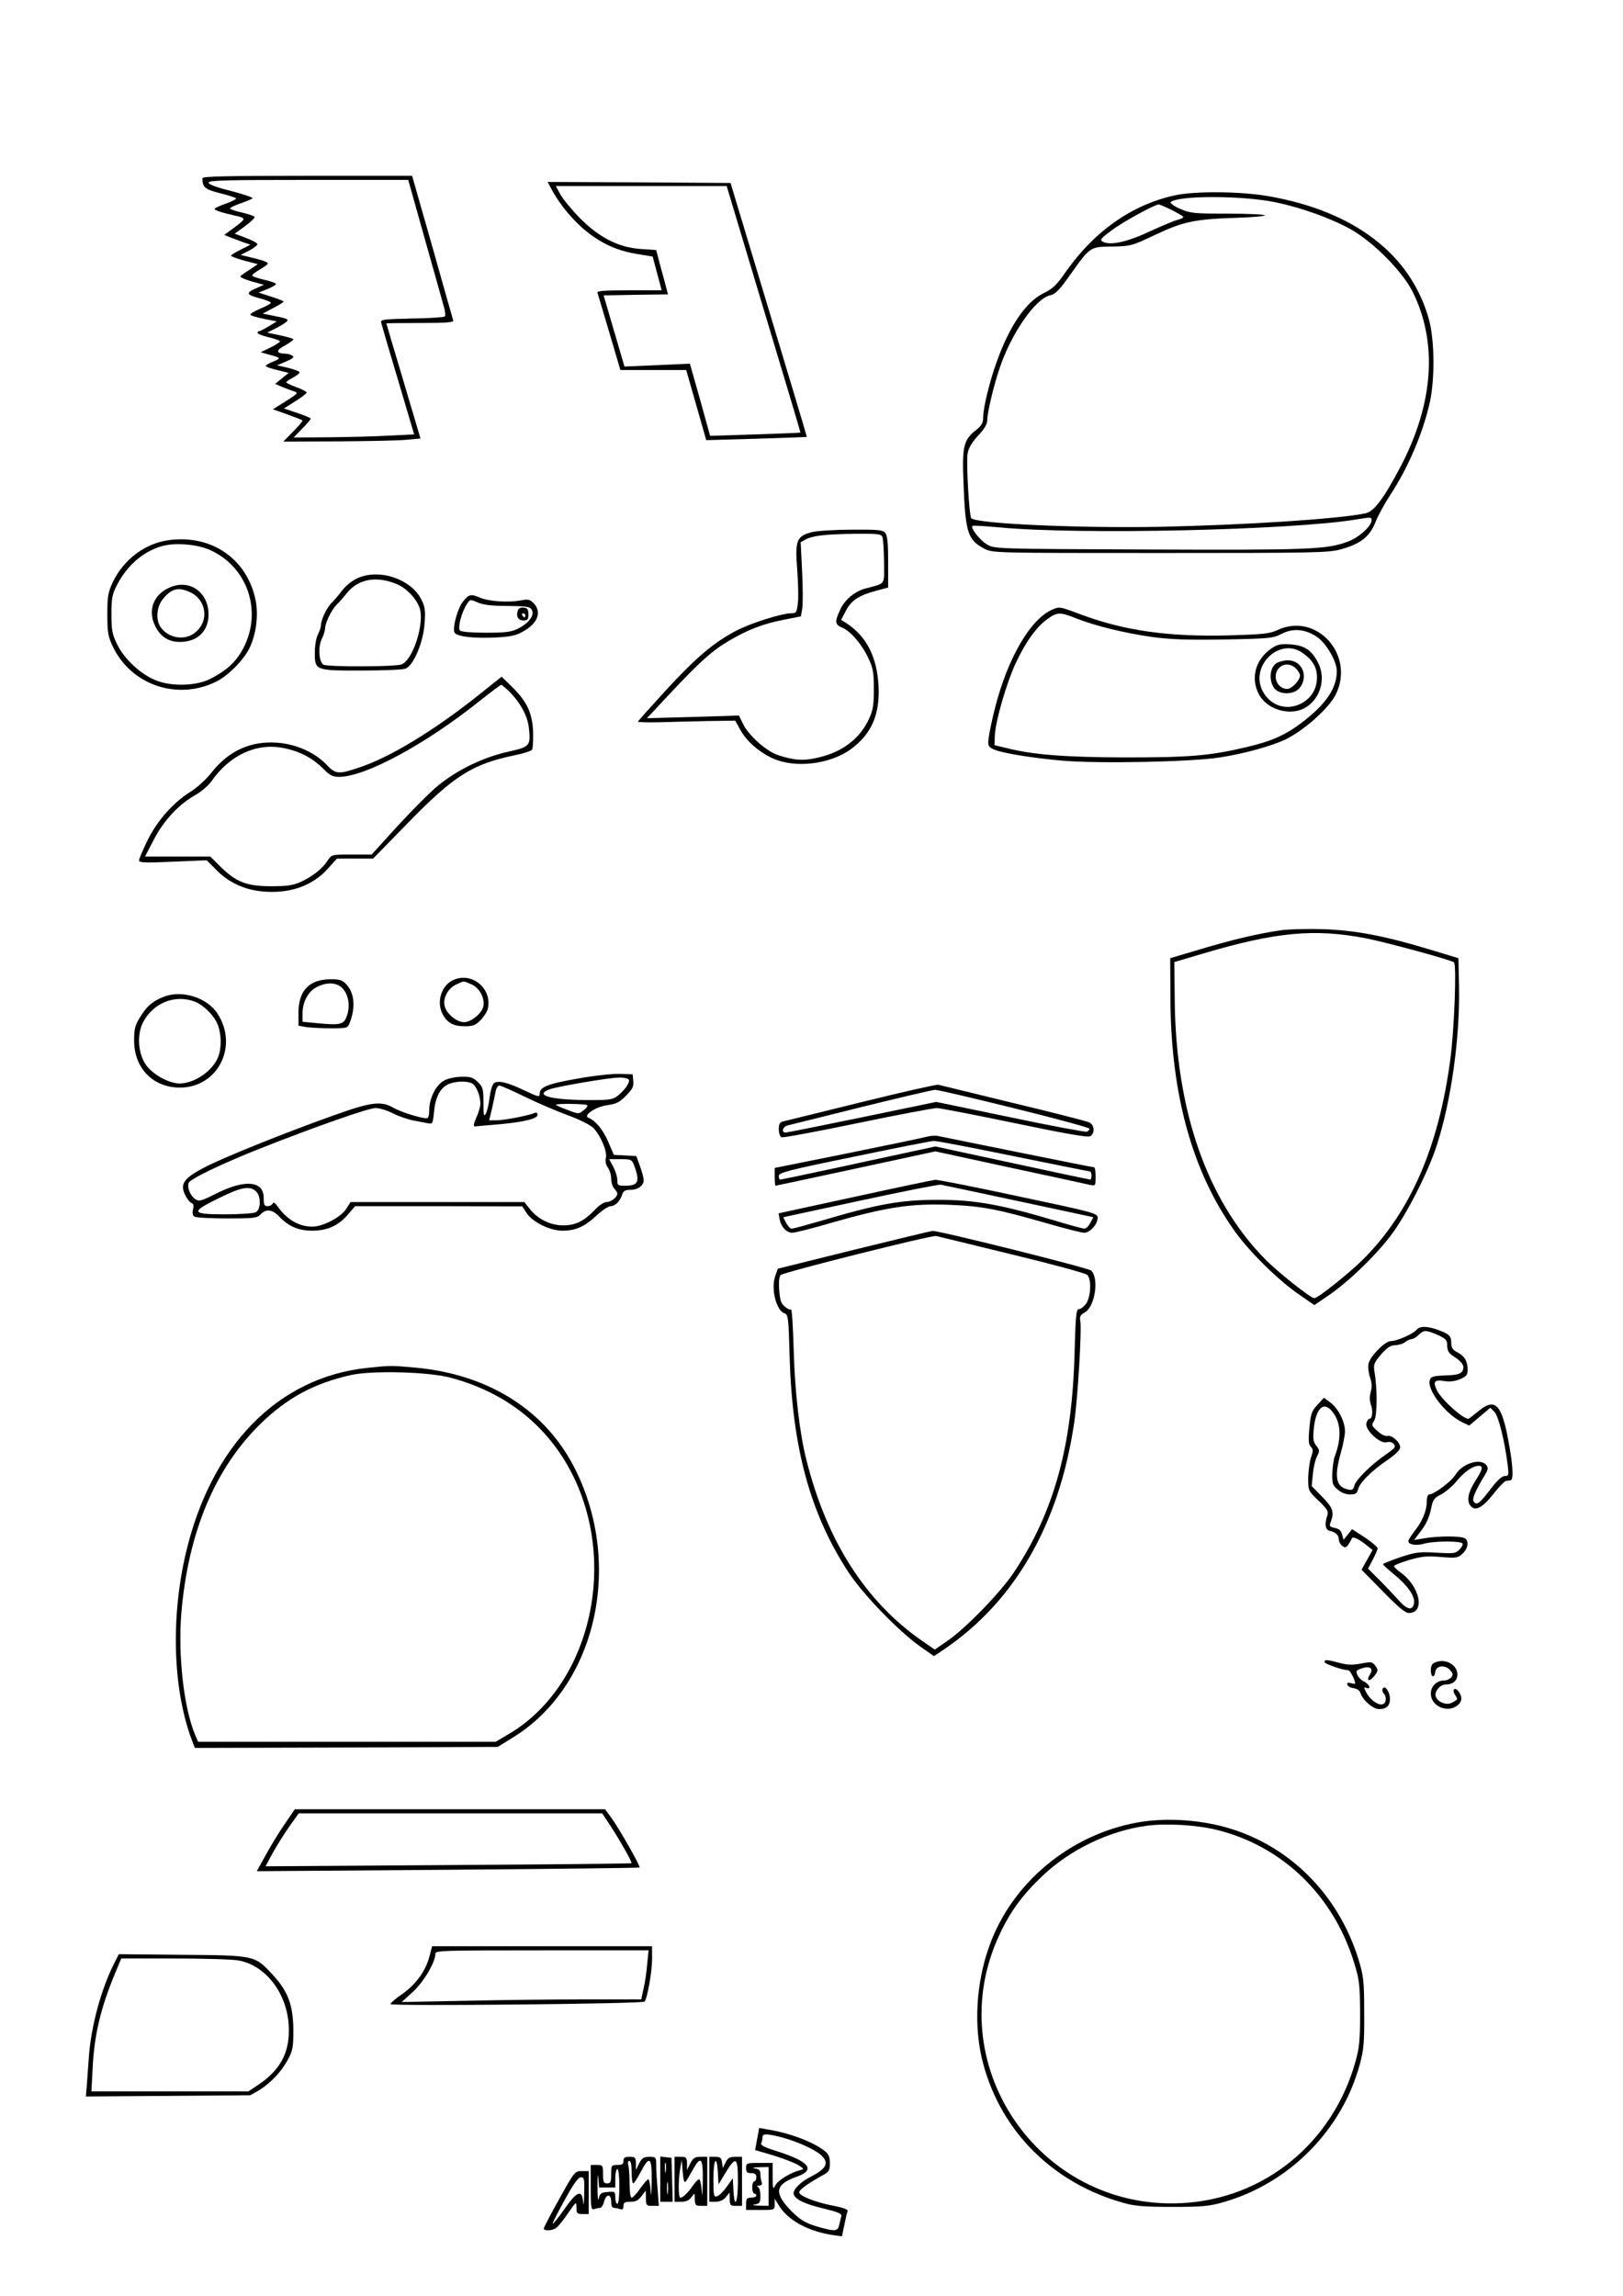 <?xml version="1.0" encoding="UTF-8" standalone="yes"?>
<svg version="1.0" xmlns="http://www.w3.org/2000/svg" width="210mm" height="297mm" viewBox="0 0 794 1123" preserveAspectRatio="xMidYMid meet">
  <g transform="translate(0,1123) scale(0.1,-0.1)" fill="#000000" stroke="none">
    <path d="M990 10358 c1 -45 12 -54 86 -73 41 -10 77 -22 79 -25 2 -4 -20 -15
-50 -26 -30 -10 -55 -22 -55 -26 0 -7 31 -17 105 -34 49 -11 48 -14 -6 -55
l-52 -38 29 -12 c16 -6 45 -17 64 -24 l35 -12 -47 -24 c-27 -13 -48 -26 -48
-30 0 -3 29 -14 65 -24 l66 -17 -38 -26 c-21 -13 -42 -28 -47 -33 -4 -4 19
-15 53 -25 l62 -17 -42 -19 c-48 -21 -44 -30 24 -48 26 -7 49 -16 52 -20 2 -4
-20 -17 -50 -29 -30 -13 -53 -26 -50 -31 2 -4 33 -13 67 -20 l62 -12 -39 -24
c-22 -13 -43 -24 -47 -24 -5 0 -8 -4 -8 -8 0 -5 25 -15 55 -22 30 -7 55 -16
55 -20 0 -3 -21 -17 -47 -30 l-48 -23 35 -10 c65 -17 67 -19 28 -35 -21 -8
-38 -18 -38 -22 0 -4 25 -13 56 -20 l56 -14 -33 -27 -33 -27 35 -15 c20 -8 46
-18 59 -22 20 -6 16 -11 -41 -47 l-64 -40 70 -25 c39 -14 72 -27 74 -29 3 -3
-17 -27 -44 -54 l-49 -50 269 1 c149 1 300 4 336 8 l66 6 -83 280 c-46 154
-84 281 -84 283 0 1 75 2 166 2 129 0 165 3 161 13 -2 6 -48 168 -102 360
l-99 347 -513 0 c-404 0 -513 -3 -513 -12z m1089 -300 c46 -161 87 -310 93
-331 6 -20 8 -40 4 -45 -4 -4 -77 -9 -162 -10 -152 -4 -154 -4 -148 -25 3 -12
40 -139 83 -282 l77 -260 -125 -6 c-69 -4 -202 -7 -296 -8 l-169 -1 42 43 c23
23 42 46 42 49 0 4 -30 16 -66 28 l-65 22 55 35 c31 19 56 38 56 43 0 4 -22
16 -50 26 -27 10 -50 21 -50 24 0 3 16 14 35 24 19 10 32 22 30 26 -3 5 -29
14 -57 21 l-53 12 45 19 c34 15 41 21 30 28 -8 6 -24 10 -35 10 -46 1 -46 17
-1 40 24 14 43 27 41 31 -3 3 -32 12 -66 19 l-62 13 46 23 c25 13 48 28 52 34
6 9 -3 13 -80 28 l-40 8 53 28 c30 15 52 30 49 32 -3 3 -32 14 -64 24 l-58 19
43 17 c23 9 42 21 42 25 0 4 -25 13 -55 20 -31 7 -58 16 -61 20 -2 4 14 18 36
30 22 13 40 26 40 30 0 8 -24 16 -104 35 l-29 7 41 21 c23 12 41 26 41 31 1 6
-24 19 -55 31 l-56 21 51 37 c28 21 49 41 47 45 -3 4 -30 14 -61 21 -31 7 -58
16 -60 20 -2 3 21 15 51 25 30 10 57 22 59 25 3 4 -45 20 -105 36 -70 17 -110
32 -110 41 0 11 91 13 489 13 l488 0 82 -292z"/>
    <path d="M2706 10290 c15 -27 47 -73 71 -101 99 -116 206 -180 337 -201 l79
-13 22 -83 22 -82 -160 0 c-123 0 -158 -3 -154 -12 2 -7 28 -95 58 -195 l54
-183 161 0 161 0 49 -171 49 -172 245 7 c134 4 245 8 247 9 1 1 -83 281 -186
622 l-187 620 -448 3 -447 2 27 -50z m1030 -573 c100 -331 181 -603 180 -603
0 -1 -100 -5 -221 -9 l-221 -7 -49 177 -50 176 -160 -7 -160 -7 -51 174 -51
174 157 3 158 2 -18 68 c-10 37 -24 86 -29 108 l-11 41 -75 5 c-108 7 -206 57
-300 153 -38 39 -80 90 -93 113 l-23 42 418 0 418 0 181 -603z"/>
    <path d="M5750 10275 c-210 -45 -394 -174 -534 -372 -47 -68 -65 -85 -112
-108 -85 -42 -165 -159 -228 -335 -34 -94 -66 -224 -66 -270 0 -28 -7 -41 -33
-62 -64 -50 -71 -81 -63 -268 9 -236 21 -272 102 -314 39 -21 49 -21 859 -21
753 0 825 1 885 18 95 26 140 61 168 130 12 32 45 92 73 135 90 137 162 308
195 458 24 115 22 297 -4 397 -87 321 -365 535 -790 608 -135 23 -353 25 -452
4z m493 -35 c128 -27 271 -79 366 -132 111 -63 255 -208 304 -309 122 -250
100 -548 -65 -859 -80 -151 -127 -213 -168 -221 -136 -28 -587 -57 -1010 -66
-393 -7 -892 15 -918 42 -11 10 -26 278 -18 319 5 25 22 54 52 86 31 33 44 56
44 76 0 36 32 171 61 255 58 172 177 341 248 355 24 5 44 25 96 99 99 139 97
138 207 139 91 2 95 3 213 59 137 64 189 75 403 82 72 2 131 8 130 12 -2 4
-84 8 -183 8 -168 0 -183 2 -233 24 -29 13 -49 28 -45 32 34 34 356 33 516 -1z
m-511 -37 c31 -16 57 -31 57 -34 1 -4 -11 -10 -26 -14 -16 -3 -77 -29 -138
-57 -113 -53 -195 -70 -230 -50 -16 8 -10 16 46 57 53 40 209 125 228 125 4 0
32 -12 63 -27z m978 -1518 c0 -28 -61 -84 -115 -104 -103 -39 -188 -42 -975
-39 -741 3 -756 3 -790 24 -38 22 -87 87 -71 92 6 2 66 -2 133 -8 392 -37
1430 -13 1743 39 73 12 75 12 75 -4z"/>
    <path d="M3971 8627 c-74 -20 -82 -40 -71 -182 5 -66 7 -141 3 -167 -5 -44 -8
-48 -33 -48 -46 0 -200 -49 -270 -86 -107 -56 -197 -132 -342 -290 -75 -82
-137 -151 -137 -154 -1 -3 45 -4 102 -3 56 2 163 4 238 6 l136 2 23 -42 c30
-56 89 -109 159 -142 108 -50 279 -31 383 44 101 74 143 168 136 310 -8 143
-59 243 -158 307 l-25 16 23 44 c26 51 64 76 147 98 l60 16 0 125 c0 92 -4
130 -14 142 -11 15 -36 17 -165 16 -83 0 -171 -6 -195 -12z m346 -24 c4 -10 7
-65 8 -122 0 -117 11 -102 -92 -130 -54 -15 -101 -55 -124 -106 -26 -56 -24
-71 11 -85 41 -17 97 -82 128 -149 23 -48 27 -70 27 -151 0 -78 -4 -104 -23
-145 -45 -98 -130 -163 -247 -190 -74 -18 -117 -15 -198 11 -58 19 -145 97
-172 153 l-20 41 -225 -7 -225 -6 115 123 c145 154 203 207 287 256 94 55 165
82 265 102 l86 17 7 40 c3 22 3 103 -1 181 l-7 142 24 13 c35 19 97 26 242 28
113 1 128 -1 134 -16z"/>
    <path d="M827 8588 c-117 -15 -223 -95 -276 -207 -23 -49 -26 -69 -26 -156 0
-87 3 -107 26 -156 89 -189 315 -267 505 -174 58 28 132 102 163 162 33 66 46
160 32 234 -40 203 -214 325 -424 297z m204 -50 c196 -91 261 -332 138 -514
-31 -46 -73 -80 -139 -114 -67 -35 -186 -39 -262 -10 -76 28 -159 104 -195
178 -24 49 -28 69 -28 147 0 79 3 97 28 145 47 91 121 157 210 186 67 22 181
13 248 -18z"/>
    <path d="M821 8352 c-73 -36 -98 -111 -62 -184 25 -52 65 -78 121 -78 85 0
140 52 140 134 0 114 -100 179 -199 128z m103 -16 c93 -39 102 -159 16 -210
-50 -29 -120 -13 -154 36 -26 36 -20 101 11 138 41 50 73 59 127 36z"/>
    <path d="M1743 8399 c-23 -11 -54 -37 -69 -57 -15 -20 -38 -47 -50 -59 -24
-22 -54 -84 -54 -112 0 -9 -7 -29 -15 -45 -8 -15 -15 -54 -15 -86 0 -90 1 -90
228 -90 105 0 202 4 215 9 40 15 88 129 94 222 5 63 2 82 -16 117 -52 102
-212 154 -318 101z m202 -28 c51 -23 102 -81 111 -127 16 -83 -40 -245 -92
-264 -31 -12 -364 -13 -382 -1 -22 14 -27 86 -8 125 9 19 16 41 16 50 0 28 30
90 55 116 14 14 37 40 52 59 56 70 148 86 248 42z"/>
    <path d="M2267 8290 c-27 -31 -54 -127 -44 -153 8 -21 96 -31 208 -25 71 4 96
10 133 32 69 40 87 95 45 137 -17 17 -27 19 -62 12 -58 -11 -153 -5 -195 12
-48 21 -57 19 -85 -15z m216 -24 c95 -1 110 -3 119 -20 14 -25 -15 -65 -68
-91 -32 -16 -59 -20 -156 -20 -69 0 -121 4 -128 11 -12 12 8 90 34 129 16 24
16 24 53 8 27 -12 69 -17 146 -17z"/>
    <path d="M2534 8246 c-11 -29 0 -51 26 -51 21 0 25 5 25 30 0 24 -5 31 -23 33
-13 2 -24 -3 -28 -12z m36 -26 c0 -5 -2 -10 -4 -10 -3 0 -8 5 -11 10 -3 6 -1
10 4 10 6 0 11 -4 11 -10z"/>
    <path d="M5152 8250 c-110 -45 -223 -239 -286 -490 -13 -52 -26 -114 -29 -138
-5 -38 -3 -44 21 -56 38 -19 184 -43 341 -57 180 -15 631 -6 769 16 123 19
258 57 325 90 93 47 208 151 242 218 95 192 -92 403 -283 316 -40 -19 -71 -22
-237 -27 -297 -8 -515 23 -726 102 -105 39 -104 39 -137 26z m116 -46 c92 -36
231 -70 369 -90 92 -12 171 -15 353 -12 221 4 238 6 279 27 57 30 117 24 175
-15 46 -33 96 -119 96 -167 0 -84 -54 -163 -173 -253 -80 -60 -146 -90 -271
-119 -179 -42 -273 -50 -591 -50 -301 1 -454 13 -590 48 l-50 12 2 47 c2 67
57 258 103 356 48 102 100 175 153 213 49 36 63 36 145 3z"/>
    <path d="M6220 8058 c-79 -54 -104 -148 -59 -228 40 -71 147 -102 219 -65 78
41 110 144 68 224 -32 62 -66 84 -135 89 -49 3 -64 0 -93 -20z m150 -20 c51
-35 73 -71 73 -121 0 -55 -26 -99 -73 -126 -72 -40 -155 -15 -193 59 -63 123
82 263 193 188z"/>
    <path d="M6243 7985 c-39 -27 -34 -113 7 -135 36 -20 87 -12 109 16 44 56 11
134 -58 134 -20 0 -46 -7 -58 -15z m97 -25 c11 -11 20 -26 20 -34 0 -23 -40
-66 -62 -66 -50 0 -76 64 -41 102 21 24 58 23 83 -2z"/>
    <path d="M2340 7829 c-216 -172 -433 -304 -582 -353 -103 -35 -116 -34 -163
16 -57 58 -146 98 -238 105 -131 10 -240 -40 -324 -148 -26 -33 -69 -72 -103
-93 -83 -52 -163 -142 -210 -240 -22 -45 -40 -88 -40 -95 0 -11 34 -12 165 -6
l166 7 47 -47 c58 -60 135 -96 220 -105 135 -14 249 25 326 111 l44 49 89 0
88 0 170 174 c225 231 315 288 520 331 44 9 83 21 88 28 4 7 6 46 5 87 -4 93
-30 148 -102 219 l-52 51 -114 -91z m156 14 c52 -55 84 -114 91 -171 10 -91 7
-95 -105 -120 -119 -27 -243 -87 -337 -163 -37 -30 -125 -118 -197 -196 l-130
-143 -98 0 c-97 0 -98 0 -117 -29 -25 -39 -72 -77 -130 -104 -40 -18 -66 -22
-148 -22 -119 0 -171 21 -248 97 l-48 48 -160 0 -160 0 43 82 c48 94 122 173
202 218 30 17 65 47 80 68 88 127 218 188 347 164 81 -15 144 -47 197 -99 35
-36 49 -43 81 -43 128 0 424 160 691 374 52 41 98 76 102 76 4 0 23 -17 44
-37z"/>
    <path d="M6270 6680 c-109 -15 -248 -48 -400 -94 l-145 -43 1 -204 c3 -464
107 -841 315 -1132 73 -102 214 -241 317 -311 l72 -50 72 49 c98 68 227 192
304 294 76 101 181 308 223 438 71 218 114 530 109 777 l-3 139 -145 44 c-219
66 -363 93 -520 98 -74 2 -164 0 -200 -5z m414 -40 c96 -19 407 -103 429 -117
14 -9 2 -331 -18 -478 -57 -426 -194 -741 -423 -972 -69 -69 -224 -193 -242
-193 -18 0 -177 126 -240 190 -285 289 -438 728 -443 1269 l-2 185 145 43
c353 104 541 122 794 73z"/>
    <path d="M2213 6434 c-55 -28 -78 -106 -48 -164 22 -43 53 -60 108 -60 40 0
54 5 77 29 16 16 32 40 36 55 25 101 -81 187 -173 140z m93 -19 c40 -16 68
-70 58 -110 -9 -34 -60 -75 -94 -75 -36 0 -87 42 -95 80 -9 39 18 88 58 105
40 18 32 18 73 0z"/>
    <path d="M1531 6422 c-48 -26 -71 -73 -71 -148 l0 -61 38 -7 c20 -3 74 -6 120
-6 81 0 83 1 93 28 29 74 23 144 -16 186 -20 22 -33 26 -77 26 -33 0 -67 -7
-87 -18z m143 -25 c30 -30 40 -84 24 -133 -15 -46 -31 -50 -145 -39 l-73 7 0
41 c0 57 28 108 70 129 49 25 96 23 124 -5z"/>
    <path d="M806 6356 c-57 -21 -87 -46 -120 -100 -25 -40 -30 -58 -30 -114 -1
-136 92 -232 224 -232 185 0 288 202 184 362 -49 77 -171 116 -258 84z m148
-26 c37 -14 86 -60 106 -101 23 -45 26 -125 6 -172 -28 -67 -115 -126 -187
-127 -52 0 -132 44 -165 91 -39 56 -45 147 -15 207 49 96 157 140 255 102z"/>
    <path d="M2826 5954 c-145 -25 -186 -41 -186 -74 0 -18 -6 -16 -72 15 -85 41
-133 52 -152 36 -8 -7 -17 -38 -21 -69 -3 -31 -12 -67 -18 -79 -10 -18 -12
-10 -12 52 0 68 -2 77 -27 102 -24 23 -35 27 -82 26 -33 -1 -68 -9 -86 -20
-38 -22 -70 -86 -70 -141 0 -28 -4 -42 -13 -42 -30 0 -127 31 -162 51 -60 35
-109 29 -290 -36 -240 -85 -550 -210 -640 -258 -96 -51 -115 -78 -90 -131 9
-19 23 -37 31 -40 10 -4 13 -13 8 -32 -4 -17 -2 -29 7 -35 8 -5 80 -9 160 -9
133 0 147 2 164 20 26 28 57 25 91 -11 45 -48 95 -69 161 -69 74 0 129 25 175
79 l35 41 409 0 409 -1 20 -31 c28 -45 115 -88 176 -88 65 0 108 19 167 74 27
25 58 46 69 46 23 0 47 25 57 58 6 17 15 22 41 22 37 0 65 22 64 48 0 9 -8 40
-18 67 l-18 50 -55 3 -55 3 -28 65 c-25 58 -62 103 -97 117 -27 11 38 54 93
61 43 6 60 14 91 46 32 32 39 45 36 72 l-3 33 -65 2 c-36 1 -128 -9 -204 -23z
m250 -5 c8 -13 -22 -55 -58 -82 -22 -16 -42 -19 -154 -18 -174 2 -250 24 -177
52 37 14 287 57 340 58 23 1 45 -4 49 -10z m-766 -19 c20 -11 40 -60 40 -99 0
-14 -9 -45 -20 -68 -13 -29 -15 -43 -7 -43 7 1 57 5 113 10 127 11 194 28 194
47 0 10 -6 13 -17 8 -33 -13 -148 -35 -184 -35 l-36 0 14 58 c7 31 15 69 18
85 3 15 11 27 18 27 6 0 64 -25 127 -56 63 -31 158 -71 210 -90 52 -19 107
-46 122 -61 35 -34 70 -116 62 -147 -4 -16 0 -34 10 -48 9 -12 16 -37 16 -55
0 -17 7 -38 15 -47 8 -8 15 -19 15 -25 0 -17 -31 -41 -53 -41 -13 0 -38 -17
-59 -40 -51 -53 -93 -74 -153 -74 -61 0 -123 30 -162 79 l-28 35 -425 0 -425
0 -22 -34 c-27 -41 -113 -86 -165 -86 -66 0 -124 34 -171 100 -12 17 -20 21
-23 13 -3 -7 -14 -13 -25 -13 -16 0 -19 7 -19 40 0 84 -90 93 -232 22 -73 -37
-84 -40 -102 -28 -25 16 -42 57 -33 80 8 20 169 97 357 171 261 103 523 195
557 195 19 0 56 -11 83 -25 27 -14 73 -30 102 -36 29 -5 63 -12 74 -14 19 -4
22 1 27 54 6 70 28 115 65 135 31 17 95 21 122 6z m563 -106 c3 -4 -4 -15 -18
-25 -23 -19 -25 -19 -79 2 -31 11 -56 22 -56 25 0 7 146 5 153 -2z m228 -291
c31 -83 23 -103 -43 -103 -35 0 -38 2 -38 28 0 15 -9 44 -20 65 l-20 37 55 0
c51 0 56 -2 66 -27z m-1849 -130 c25 -23 25 -89 -1 -103 -11 -5 -78 -10 -150
-10 -168 0 -171 11 -29 80 107 53 150 61 180 33z"/>
    <path d="M4215 5839 c-198 -49 -370 -91 -382 -94 -18 -4 -23 -12 -23 -39 0
-19 6 -36 13 -39 8 -3 175 28 372 69 197 41 372 74 389 74 17 -1 189 -34 381
-74 240 -50 356 -71 368 -64 25 13 22 56 -5 68 -13 6 -180 49 -373 95 -192 47
-357 87 -365 89 -8 2 -177 -36 -375 -85z m746 -30 c203 -50 369 -95 369 -100
0 -5 -6 -12 -13 -15 -7 -2 -176 29 -375 71 l-362 75 -362 -75 c-199 -41 -368
-75 -375 -75 -22 0 -14 29 10 35 12 3 175 43 362 90 187 46 348 84 359 84 10
1 185 -40 387 -90z"/>
    <path d="M4535 5670 c-16 -5 -191 -41 -387 -81 l-358 -72 0 -44 c0 -23 2 -43
4 -43 2 0 179 38 393 84 l389 84 364 -79 c201 -43 377 -81 393 -85 26 -5 27
-5 27 40 0 25 -3 46 -7 46 -5 0 -174 34 -378 75 -203 41 -379 77 -390 79 -11
2 -33 0 -50 -4z m422 -95 c202 -41 370 -75 375 -75 4 0 8 -9 8 -20 0 -11 -3
-20 -6 -20 -3 0 -175 36 -382 81 l-376 81 -376 -81 c-206 -45 -379 -81 -383
-81 -4 0 -7 8 -7 18 0 16 45 28 368 94 202 42 377 77 390 77 13 1 188 -33 389
-74z"/>
    <path d="M4182 5376 l-373 -81 5 -29 c8 -39 34 -66 62 -66 13 0 101 22 196 50
263 75 381 93 563 87 167 -6 244 -21 487 -91 87 -25 169 -46 182 -46 29 0 66
42 66 74 0 21 -22 27 -387 104 -214 46 -397 82 -408 81 -11 -1 -188 -38 -393
-83z m803 -22 l364 -78 -15 -28 c-8 -15 -21 -28 -28 -28 -7 0 -65 15 -127 34
-276 83 -405 107 -589 107 -185 0 -296 -20 -585 -106 -66 -19 -125 -35 -132
-35 -7 0 -19 13 -27 28 l-14 28 376 81 c208 45 385 80 395 78 10 -2 181 -38
382 -81z"/>
    <path d="M4175 5116 l-370 -92 -12 -35 c-23 -62 5 -171 45 -183 18 -6 20 -23
25 -214 13 -445 101 -767 288 -1053 70 -107 245 -288 351 -363 l67 -47 48 32
c348 236 565 613 638 1109 18 120 38 461 30 499 -4 21 0 29 23 42 49 28 70
167 30 204 -13 13 -746 196 -776 194 -9 -1 -183 -43 -387 -93z m775 -22 c195
-47 361 -92 369 -100 22 -21 18 -110 -7 -143 -11 -14 -26 -25 -34 -25 -13 1
-16 -33 -21 -215 -12 -457 -101 -777 -296 -1071 -64 -97 -236 -275 -327 -337
l-61 -42 -61 42 c-278 193 -467 489 -567 886 -33 130 -56 327 -62 533 -3 114
-9 205 -13 203 -5 -3 -18 3 -31 14 -18 14 -23 31 -27 80 -3 40 0 67 7 74 14
14 739 196 761 191 8 -2 175 -42 370 -90z"/>
    <path d="M6930 4725 c-17 -20 -96 -55 -126 -55 -28 0 -101 -74 -109 -111 -3
-14 0 -44 7 -65 10 -28 11 -48 4 -73 -6 -22 -6 -43 1 -62 11 -30 7 -69 -7 -69
-5 0 -12 -9 -15 -21 -10 -31 65 -102 98 -94 15 4 28 1 36 -9 11 -13 5 -20 -35
-48 -74 -50 -151 -126 -158 -155 -6 -21 -11 -24 -34 -18 -57 13 -65 63 -32
180 11 38 20 85 20 104 0 47 -33 112 -72 141 l-31 23 -32 -35 c-28 -30 -33
-44 -39 -113 -6 -61 -4 -81 7 -92 12 -12 12 -20 1 -51 -7 -20 -13 -66 -14
-100 0 -64 0 -64 51 -113 42 -40 49 -52 43 -71 -15 -43 -10 -72 11 -76 28 -6
45 -21 45 -42 0 -10 7 -24 16 -31 14 -11 18 -10 30 5 7 10 15 24 17 30 4 13
36 -2 77 -36 l25 -20 -27 -48 -27 -48 104 -106 c74 -76 110 -106 127 -106 82
0 55 131 -41 199 -17 12 -31 26 -31 30 0 5 33 18 73 30 62 18 87 21 156 15 76
-6 83 -5 106 16 29 27 33 66 8 77 -23 10 -123 10 -192 -1 l-53 -9 35 46 c23
30 40 67 47 102 10 50 15 57 50 75 21 11 56 40 77 66 38 46 79 74 108 74 22 0
19 -18 -15 -70 -37 -58 -46 -99 -27 -124 23 -31 58 -13 113 56 27 35 55 63 62
64 6 1 17 2 22 3 16 2 12 75 -11 196 -33 179 -66 210 -149 140 -23 -19 -44
-35 -46 -35 -28 0 -129 91 -153 137 -22 44 -15 55 32 48 29 -5 55 -2 80 9 31
13 37 20 37 46 0 42 -15 67 -50 85 -22 11 -30 23 -30 43 0 37 -8 45 -60 65
-56 21 -94 22 -110 2z m104 -25 c41 -19 46 -25 46 -53 1 -25 8 -37 32 -52 43
-27 56 -50 42 -72 -9 -14 -27 -19 -82 -21 -61 -2 -72 -6 -77 -23 -15 -47 77
-167 159 -206 l34 -16 51 43 52 44 20 -20 c20 -20 50 -140 65 -260 6 -50 5
-54 -14 -54 -14 0 -37 -21 -65 -58 -59 -77 -71 -86 -86 -69 -11 14 3 48 54
133 16 27 17 34 6 48 -29 35 -116 8 -150 -47 -21 -34 -105 -97 -129 -97 -7 0
-12 -15 -12 -35 0 -45 -21 -96 -60 -145 -16 -21 -30 -43 -30 -48 0 -18 37 -24
77 -13 48 14 180 14 188 1 3 -5 -4 -19 -15 -30 -19 -19 -29 -20 -113 -15 -82
5 -101 3 -176 -22 -46 -16 -84 -31 -85 -34 0 -3 24 -26 54 -50 67 -55 102
-105 98 -139 -5 -40 -33 -36 -75 12 -21 23 -63 68 -94 99 l-56 56 23 44 c13
24 23 49 24 55 0 6 -28 30 -62 53 l-63 41 -21 -26 -21 -26 -7 26 c-5 19 -15
28 -36 32 -26 6 -28 9 -19 31 17 46 10 68 -42 121 l-52 53 6 58 c2 32 12 71
20 87 14 27 13 31 -3 52 -15 18 -17 33 -13 80 10 105 49 141 92 86 42 -53 45
-129 11 -218 -6 -16 -11 -54 -12 -84 -1 -48 2 -58 26 -78 17 -15 40 -24 60
-24 28 0 35 5 40 25 8 33 68 92 145 144 39 27 61 49 61 61 0 26 -41 62 -63 56
-10 -2 -30 7 -48 24 -29 26 -30 29 -16 51 15 24 16 155 1 241 -5 33 -2 42 32
82 30 34 46 45 69 46 17 0 39 7 49 15 11 8 26 15 33 15 7 0 22 9 33 20 25 25
36 25 94 0z"/>
    <path d="M1797 4539 c-436 -46 -763 -379 -887 -902 -75 -316 -65 -667 27 -915
l16 -42 741 2 741 3 79 49 c399 249 535 833 303 1303 -142 290 -421 469 -782
503 -121 11 -125 11 -238 -1z m407 -48 c283 -75 494 -250 611 -504 205 -447
56 -1014 -326 -1239 l-64 -38 -728 0 -728 0 -15 35 c-55 132 -84 388 -67 594
33 394 164 708 387 926 130 127 263 199 443 239 102 23 380 16 487 -13z"/>
    <path d="M6480 3100 c0 -9 90 -40 116 -40 9 0 34 -48 34 -66 0 -1 -10 0 -21 3
-16 4 -20 2 -17 -8 2 -8 16 -15 31 -17 15 -2 29 -11 32 -22 12 -37 62 -80 92
-80 36 0 53 16 53 50 0 34 -24 68 -35 51 -4 -7 -2 -18 4 -24 16 -16 14 -47 -4
-53 -21 -8 -61 20 -80 56 -14 27 -14 29 1 23 25 -9 12 20 -13 32 -12 5 -26 19
-32 31 -9 20 -6 24 21 33 40 14 59 0 40 -30 -19 -30 -4 -38 19 -10 23 28 23
32 5 56 -12 16 -19 17 -66 8 -42 -8 -66 -8 -107 3 -64 17 -73 17 -73 4z"/>
    <path d="M7023 3099 c-17 -6 -23 -17 -23 -39 0 -35 17 -41 22 -7 4 30 48 35
72 8 15 -17 16 -23 6 -36 -7 -8 -22 -15 -34 -15 -37 0 -66 -28 -66 -64 0 -59
74 -95 125 -62 28 19 32 43 11 72 -19 25 -34 9 -17 -17 14 -23 14 -22 -16 -38
-27 -14 -70 3 -79 31 -7 24 21 58 48 58 35 0 58 19 58 49 0 47 -58 80 -107 60z"/>
    <path d="M1393 2308 c-28 -40 -70 -109 -93 -152 l-44 -79 935 7 c513 4 935 9
938 11 5 6 -99 189 -138 243 l-31 42 -759 0 -759 0 -49 -72z m1594 -10 c51
-79 107 -178 102 -182 -2 -2 -406 -6 -897 -9 l-893 -6 36 67 c21 37 57 95 82
130 l44 62 742 0 743 0 41 -62z"/>
    <path d="M5563 2315 c-329 -60 -611 -294 -722 -601 -67 -185 -79 -401 -31
-579 90 -335 345 -587 692 -682 49 -14 102 -18 233 -18 147 0 181 3 250 23
322 92 579 351 667 672 20 74 23 107 22 255 0 155 -3 178 -27 258 -93 303
-314 536 -602 634 -150 51 -332 65 -482 38z m386 -35 c324 -78 577 -323 677
-655 25 -81 27 -105 28 -245 0 -128 -4 -169 -22 -232 -111 -401 -450 -677
-857 -695 -697 -31 -1180 686 -885 1314 53 114 112 194 212 289 136 128 324
218 506 243 93 13 241 5 341 -19z"/>
    <path d="M2101 1661 c-18 -71 -65 -136 -132 -184 -33 -22 -59 -45 -59 -50 0
-11 1231 1 1243 12 13 13 37 144 37 209 l0 62 -538 0 -538 0 -13 -49z m1065
-40 c-3 -38 -11 -92 -18 -120 l-11 -51 -276 0 c-152 0 -415 -3 -586 -7 l-310
-6 54 49 c52 47 111 146 111 187 0 16 31 17 521 17 l522 0 -7 -69z"/>
    <path d="M557 1623 c-62 -122 -111 -303 -122 -449 -3 -43 -8 -106 -10 -139
l-5 -60 402 3 402 3 41 23 c56 34 112 92 143 151 24 44 27 61 27 145 -1 120
-25 187 -97 266 -92 100 -85 99 -445 102 l-312 3 -24 -48z m612 17 c138 -26
244 -173 244 -340 1 -115 -45 -197 -147 -266 l-51 -34 -384 0 -384 0 6 113 c8
164 39 294 110 465 l30 72 262 0 c144 0 286 -4 314 -10z"/>
    <path d="M3704 767 l-10 -54 92 -27 c50 -16 105 -37 120 -47 29 -19 29 -19 6
-25 -48 -13 -107 -50 -119 -74 -11 -22 -13 -18 -13 43 l0 67 -65 0 c-63 0 -65
-1 -65 -25 0 -20 5 -25 25 -25 18 0 25 -5 25 -20 0 -11 -4 -20 -10 -20 -5 0
-10 -13 -10 -30 0 -16 5 -30 10 -30 6 0 10 -4 10 -10 0 -5 -11 -10 -25 -10
-21 0 -25 -5 -25 -30 l0 -30 70 0 c70 0 70 0 70 28 l0 27 19 -31 c46 -76 146
-130 273 -148 l37 -5 12 57 c6 31 13 61 16 67 2 7 -22 16 -62 24 -89 16 -175
49 -175 67 0 13 41 43 119 86 27 15 31 23 31 57 0 31 -6 44 -26 60 -56 44
-169 87 -280 105 l-40 7 -10 -54z m121 8 c75 -20 163 -60 192 -87 41 -38 27
-66 -52 -106 -50 -25 -89 -66 -82 -86 10 -26 54 -47 146 -69 70 -17 90 -25 87
-37 -2 -8 -7 -27 -10 -42 -7 -32 -19 -34 -91 -14 -74 19 -107 40 -159 97 -70
78 -59 116 43 152 93 33 60 74 -97 124 -62 19 -82 29 -78 40 4 8 6 21 6 29 0
18 22 18 95 -1z m-65 -240 l0 -95 -47 1 c-30 1 -37 4 -20 6 24 4 27 9 27 43 0
21 -6 41 -12 43 -8 3 -5 6 6 6 12 1 16 6 12 17 -3 9 -6 26 -6 39 0 18 -6 25
-27 28 -17 2 -10 5 20 6 l47 1 0 -95z"/>
    <path d="M3050 660 c0 -16 -7 -20 -30 -20 -29 0 -30 -2 -30 -45 0 -38 -3 -45
-20 -45 -17 0 -20 7 -20 45 0 43 -1 45 -30 45 l-30 0 0 -111 c0 -97 2 -110 16
-105 9 3 22 6 29 6 7 0 16 14 20 30 4 17 13 30 21 30 9 0 14 -11 14 -30 0 -19
5 -30 14 -30 8 0 21 -3 30 -6 12 -4 16 0 16 15 0 17 6 21 34 21 26 0 39 7 55
28 l20 27 1 -37 c0 -36 2 -38 31 -38 l32 0 -6 83 c-4 45 -7 99 -7 120 0 35 -2
37 -33 37 -28 0 -36 -6 -50 -32 l-16 -33 0 33 c-1 29 -4 32 -31 32 -23 0 -30
-4 -30 -20z m40 -55 c0 -30 3 -55 8 -55 4 0 20 25 36 55 44 85 56 74 54 -47
-1 -65 -3 -82 -5 -45 -2 31 -7 57 -12 57 -4 0 -21 -20 -39 -45 -17 -25 -36
-45 -42 -45 -6 0 -10 28 -10 68 0 37 -3 77 -6 90 -4 13 -2 22 5 22 7 0 11 -21
11 -55z m-119 -75 l39 0 0 45 c0 25 5 45 10 45 6 0 10 -35 10 -85 0 -50 -4
-85 -10 -85 -5 0 -10 14 -10 31 0 29 -2 30 -37 27 -33 -3 -39 -7 -44 -33 -4
-16 -6 11 -6 60 0 50 2 69 4 43 l4 -48 40 0z"/>
    <path d="M3230 571 l0 -111 30 0 31 0 -3 108 -3 107 -27 3 -28 3 0 -110z m27
37 c-2 -13 -4 -5 -4 17 -1 22 1 32 4 23 2 -10 2 -28 0 -40z m10 -105 c-2 -16
-4 -5 -4 22 0 28 2 40 4 28 2 -13 2 -35 0 -50z"/>
    <path d="M3300 570 l0 -110 34 0 c23 0 38 7 49 23 16 22 16 22 16 -10 1 -30 4
-33 31 -33 l30 0 0 120 0 120 -33 0 c-28 0 -36 -6 -50 -32 l-16 -33 0 33 c-1
29 -4 32 -31 32 l-30 0 0 -110z m56 -9 c6 8 21 33 34 57 39 70 50 57 48 -60
-1 -65 -3 -82 -5 -45 -2 31 -8 57 -13 57 -5 0 -19 -15 -31 -32 -24 -35 -48
-58 -61 -58 -10 0 -10 91 0 145 l7 40 5 -59 c4 -46 8 -56 16 -45z"/>
    <path d="M3470 570 l0 -110 31 0 c20 0 38 8 50 23 l18 22 1 -32 c0 -30 3 -33
30 -33 l30 0 0 120 0 120 -33 0 c-27 0 -37 -6 -47 -27 l-14 -28 -4 28 c-3 22
-8 27 -33 27 l-29 0 0 -110z m42 33 l3 -58 35 58 c51 83 60 76 60 -43 0 -107
-17 -140 -22 -42 l-3 57 -30 -42 c-16 -23 -38 -44 -47 -46 -16 -5 -18 4 -18
84 0 98 17 123 22 32z"/>
    <path d="M2736 474 c-42 -75 -76 -141 -76 -145 0 -13 44 -11 62 4 9 6 35 39
57 71 40 58 41 59 41 28 0 -29 3 -32 30 -32 l30 0 0 105 0 105 -34 0 c-34 0
-36 -3 -110 -136z m122 24 c-1 -46 -3 -64 -5 -40 -6 64 -30 55 -92 -34 -29
-41 -55 -74 -57 -71 -2 2 24 54 58 115 43 79 67 112 80 112 16 0 18 -9 16 -82z"/>
  </g>
</svg>